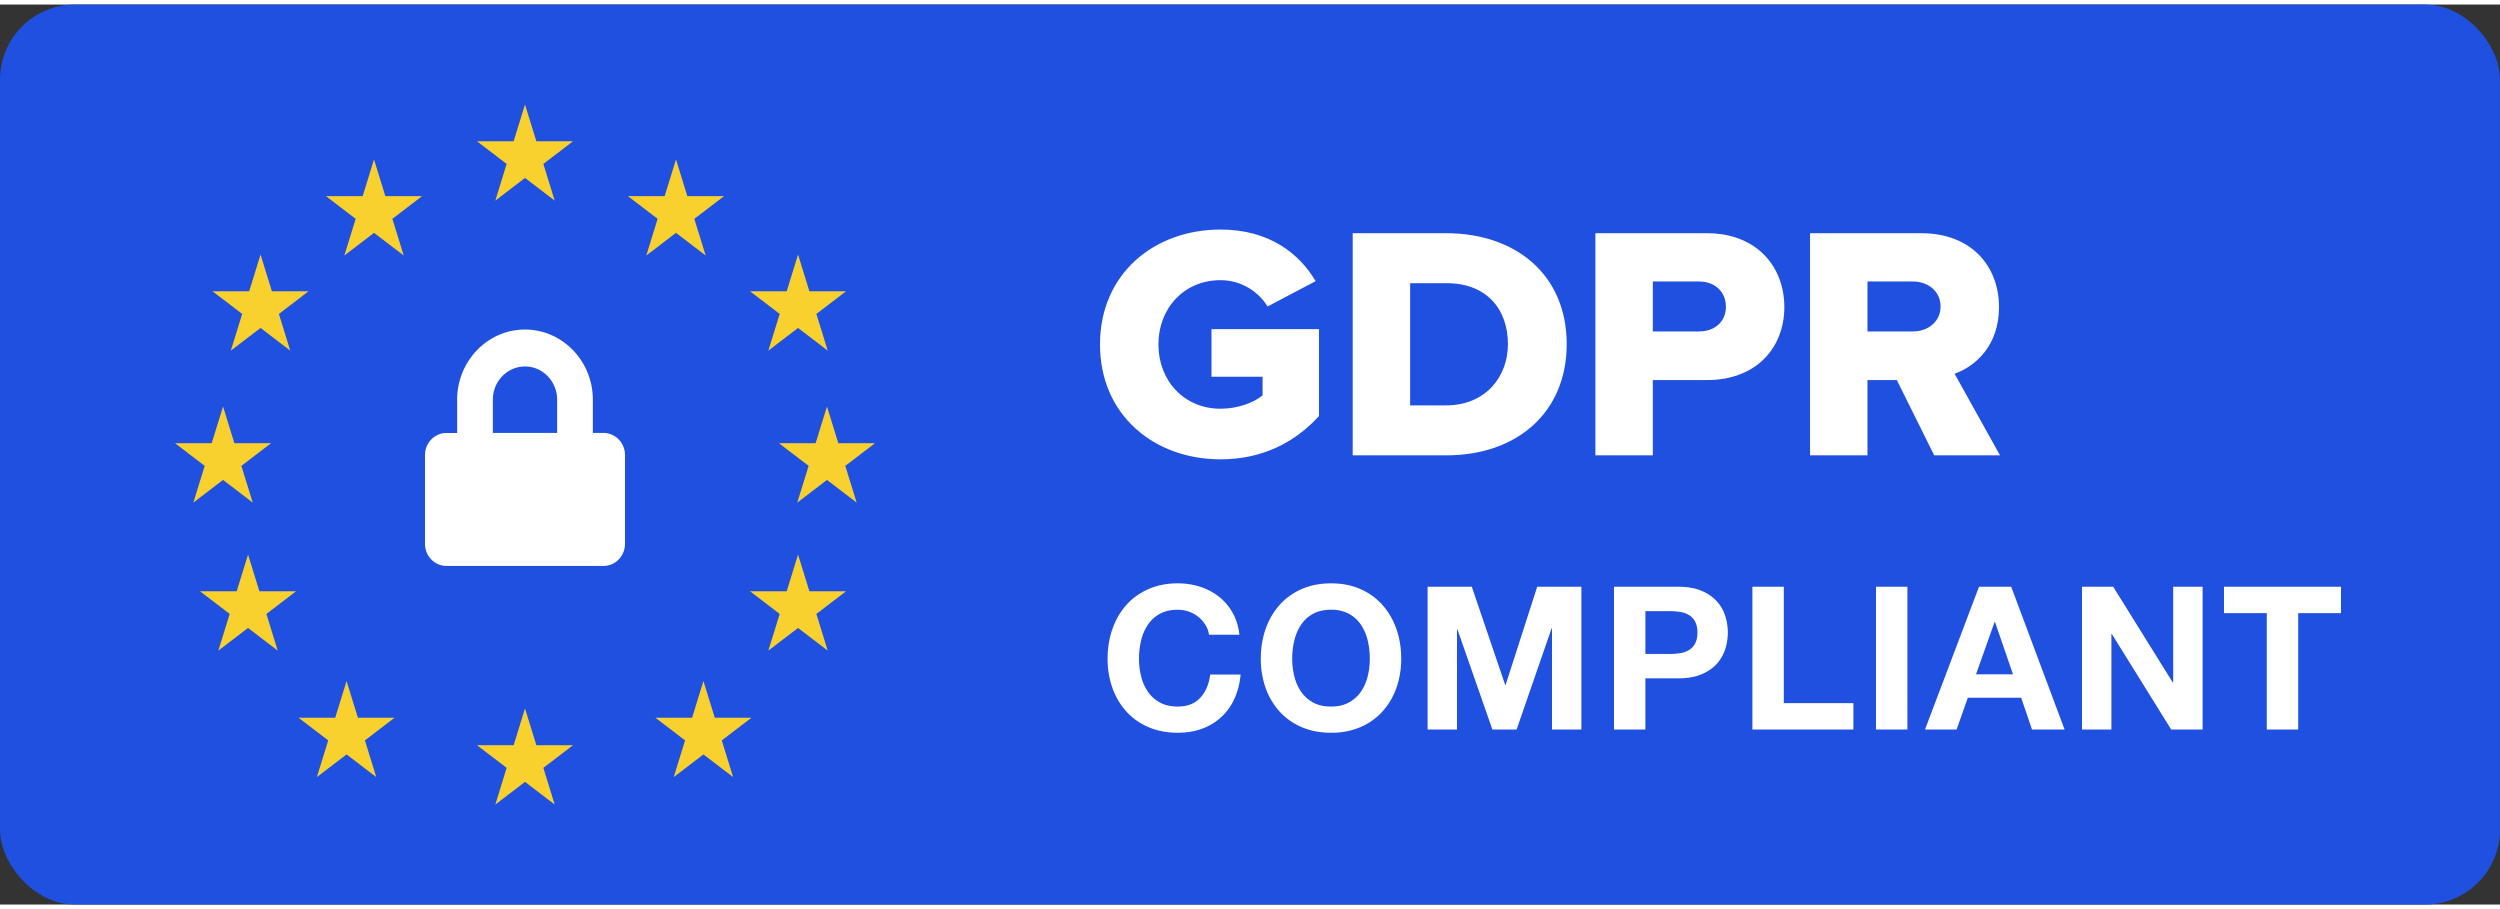 <svg xmlns="http://www.w3.org/2000/svg" width="143" height="52" viewBox="0 0 100 36"><rect x="0" y="0" width="100" height="36" fill="#333333" stroke="none"/><g fill="none" fill-rule="evenodd"><rect fill="#2050E0" width="100" height="36" rx="3"/><g fill="#F8D12E" fill-rule="nonzero"><path d="M21 4l.454 1.468h1.468l-1.188.907.454 1.468L21 6.935l-1.187.908.453-1.468-1.188-.907h1.468zM21 28.157l.454 1.468h1.468l-1.188.907.454 1.468L21 31.093 19.813 32l.453-1.468-1.188-.907h1.468zM27.04 6.196l.453 1.468h1.468l-1.188.908.454 1.467-1.188-.907-1.187.907.453-1.467-1.187-.908h1.468zM31.922 22l.453 1.468h1.468l-1.188.908.454 1.467-1.187-.907-1.188.907.454-1.467L30 23.468h1.468zM33.079 16.078l.453 1.468H35l-1.188.907.454 1.469-1.187-.907-1.188.907.454-1.469-1.188-.907h1.468zM8.922 16.078l.453 1.468h1.468l-1.188.907.454 1.469-1.187-.907-1.188.907.454-1.469L7 17.546h1.468zM9.922 22l.453 1.468h1.468l-1.187.908.453 1.467-1.187-.907-1.188.907.454-1.467L8 23.468h1.468zM31.922 10l.453 1.468h1.468l-1.188.908.454 1.467-1.187-.907-1.188.907.454-1.467L30 11.468h1.468zM10.422 10l.453 1.468h1.468l-1.187.908.453 1.467-1.187-.907-1.188.907.454-1.467-1.188-.908h1.468zM28.137 27.059l.454 1.468h1.468l-1.188.907.454 1.468-1.188-.907-1.188.907.454-1.468-1.187-.907h1.468zM14.96 6.196l.454 1.468h1.468l-1.187.908.454 1.467-1.188-.907-1.188.907.454-1.467-1.188-.908h1.468zM13.863 27.059l.453 1.468h1.468l-1.187.907.453 1.468-1.187-.907-1.188.907.454-1.468-1.188-.907h1.468z"/></g><g fill="#FFF"><path d="M44 13.596c0 2.824 2.163 4.595 4.82 4.595 1.683 0 2.978-.679 3.94-1.731v-3.477h-4.3v1.905h2.043v.746c-.36.293-.988.533-1.683.533-1.455 0-2.483-1.12-2.483-2.571 0-1.452 1.028-2.571 2.483-2.571.842 0 1.523.466 1.883 1.052l1.923-1.012C51.972 9.959 50.77 9 48.82 9 46.163 9 44 10.772 44 13.596zm10.108 4.436V9.147h3.74c2.803 0 4.82 1.678 4.82 4.435 0 2.758-2.017 4.45-4.807 4.45h-3.753zm2.297-1.999h1.442c1.562 0 2.47-1.132 2.47-2.45 0-1.373-.827-2.438-2.456-2.438h-1.456v4.888zm7.411 1.999V9.147h4.46c2.003 0 3.098 1.345 3.098 2.957 0 1.598-1.095 2.917-3.098 2.917h-2.163v3.01h-2.297zm5.221-5.942c0-.612-.454-1.012-1.068-1.012h-1.856v1.998h1.856c.614 0 1.068-.386 1.068-.986zm8.332 5.942l-1.495-3.01h-1.175v3.01h-2.297V9.147h4.46c1.976 0 3.098 1.305 3.098 2.957 0 1.545-.948 2.37-1.776 2.664L80 18.032h-2.63zm.254-5.955c0-.613-.507-.999-1.108-.999h-1.816v1.998h1.816c.6 0 1.108-.386 1.108-.999z"/><path d="M24.143 17.136h-.429v-1.33C23.714 14.26 22.496 13 21 13s-2.714 1.26-2.714 2.807v1.33h-.429c-.473 0-.857.396-.857.886v3.545c0 .49.384.887.857.887h6.286c.473 0 .857-.397.857-.887v-3.545c0-.49-.384-.887-.857-.887zm-1.857 0h-2.572v-1.33c0-.732.577-1.329 1.286-1.329.709 0 1.286.597 1.286 1.33v1.33zM48.36 25.208a1.026 1.026 0 00-.144-.396 1.263 1.263 0 00-.66-.528 1.306 1.306 0 00-.444-.076c-.283 0-.523.055-.72.164a1.36 1.36 0 00-.48.44 1.928 1.928 0 00-.268.628 3.126 3.126 0 00-.084.728c0 .24.028.473.084.7.056.227.145.43.268.612.123.181.283.327.48.436.197.11.437.164.72.164.384 0 .684-.117.9-.352.216-.235.348-.544.396-.928h1.216c-.032.357-.115.68-.248.968a2.244 2.244 0 01-1.296 1.2c-.293.107-.616.16-.968.16-.437 0-.83-.076-1.18-.228a2.528 2.528 0 01-.884-.628 2.78 2.78 0 01-.552-.94 3.45 3.45 0 01-.192-1.164c0-.427.064-.823.192-1.188s.312-.684.552-.956c.24-.272.535-.485.884-.64.35-.155.743-.232 1.18-.232.315 0 .612.045.892.136.28.09.53.223.752.396.221.173.404.388.548.644.144.256.235.55.272.88H48.36zm3.328.96c0 .24.028.473.084.7.056.227.145.43.268.612.123.181.283.327.48.436.197.11.437.164.72.164s.523-.055.72-.164c.197-.11.357-.255.48-.436s.212-.385.268-.612c.056-.227.084-.46.084-.7 0-.25-.028-.493-.084-.728a1.928 1.928 0 00-.268-.628 1.36 1.36 0 00-.48-.44 1.466 1.466 0 00-.72-.164c-.283 0-.523.055-.72.164a1.36 1.36 0 00-.48.44 1.928 1.928 0 00-.268.628 3.126 3.126 0 00-.084.728zm-1.256 0c0-.427.064-.823.192-1.188s.312-.684.552-.956c.24-.272.535-.485.884-.64.35-.155.743-.232 1.18-.232.443 0 .837.077 1.184.232.347.155.64.368.88.64s.424.59.552.956c.128.365.192.761.192 1.188 0 .416-.064.804-.192 1.164a2.78 2.78 0 01-.552.94c-.24.267-.533.476-.88.628a2.921 2.921 0 01-1.184.228c-.437 0-.83-.076-1.18-.228a2.528 2.528 0 01-.884-.628 2.78 2.78 0 01-.552-.94 3.45 3.45 0 01-.192-1.164zm6.672-2.88h1.768l1.336 3.928h.016l1.264-3.928h1.768V29H62.08v-4.048h-.016L60.664 29h-.968l-1.4-4.008h-.016V29h-1.176v-5.712zm8.712 2.688h.976c.144 0 .283-.01.416-.032a.968.968 0 00.352-.124.676.676 0 00.244-.26.914.914 0 00.092-.44.914.914 0 00-.092-.44.676.676 0 00-.244-.26.968.968 0 00-.352-.124 2.63 2.63 0 00-.416-.032h-.976v1.712zm-1.256-2.688h2.576c.357 0 .661.052.912.156.25.104.455.241.612.412.157.17.272.365.344.584a2.16 2.16 0 010 1.356 1.577 1.577 0 01-.344.588c-.157.17-.361.308-.612.412-.25.104-.555.156-.912.156h-1.32V29H64.56v-5.712zm5.536 0h1.256v4.656h2.784V29h-4.04v-5.712zm4.944 0h1.256V29H75.04v-5.712zm4 3.504h1.48l-.72-2.096h-.016l-.744 2.096zm.12-3.504h1.288L82.584 29H81.28l-.432-1.272h-2.136L78.264 29H77l2.16-5.712zm4.12 0h1.248l2.384 3.832h.016v-3.832h1.176V29h-1.256l-2.376-3.824h-.016V29H83.28v-5.712zm7.392 1.056H88.96v-1.056h4.68v1.056h-1.712V29h-1.256v-4.656z" fill-rule="nonzero"/></g></g></svg>